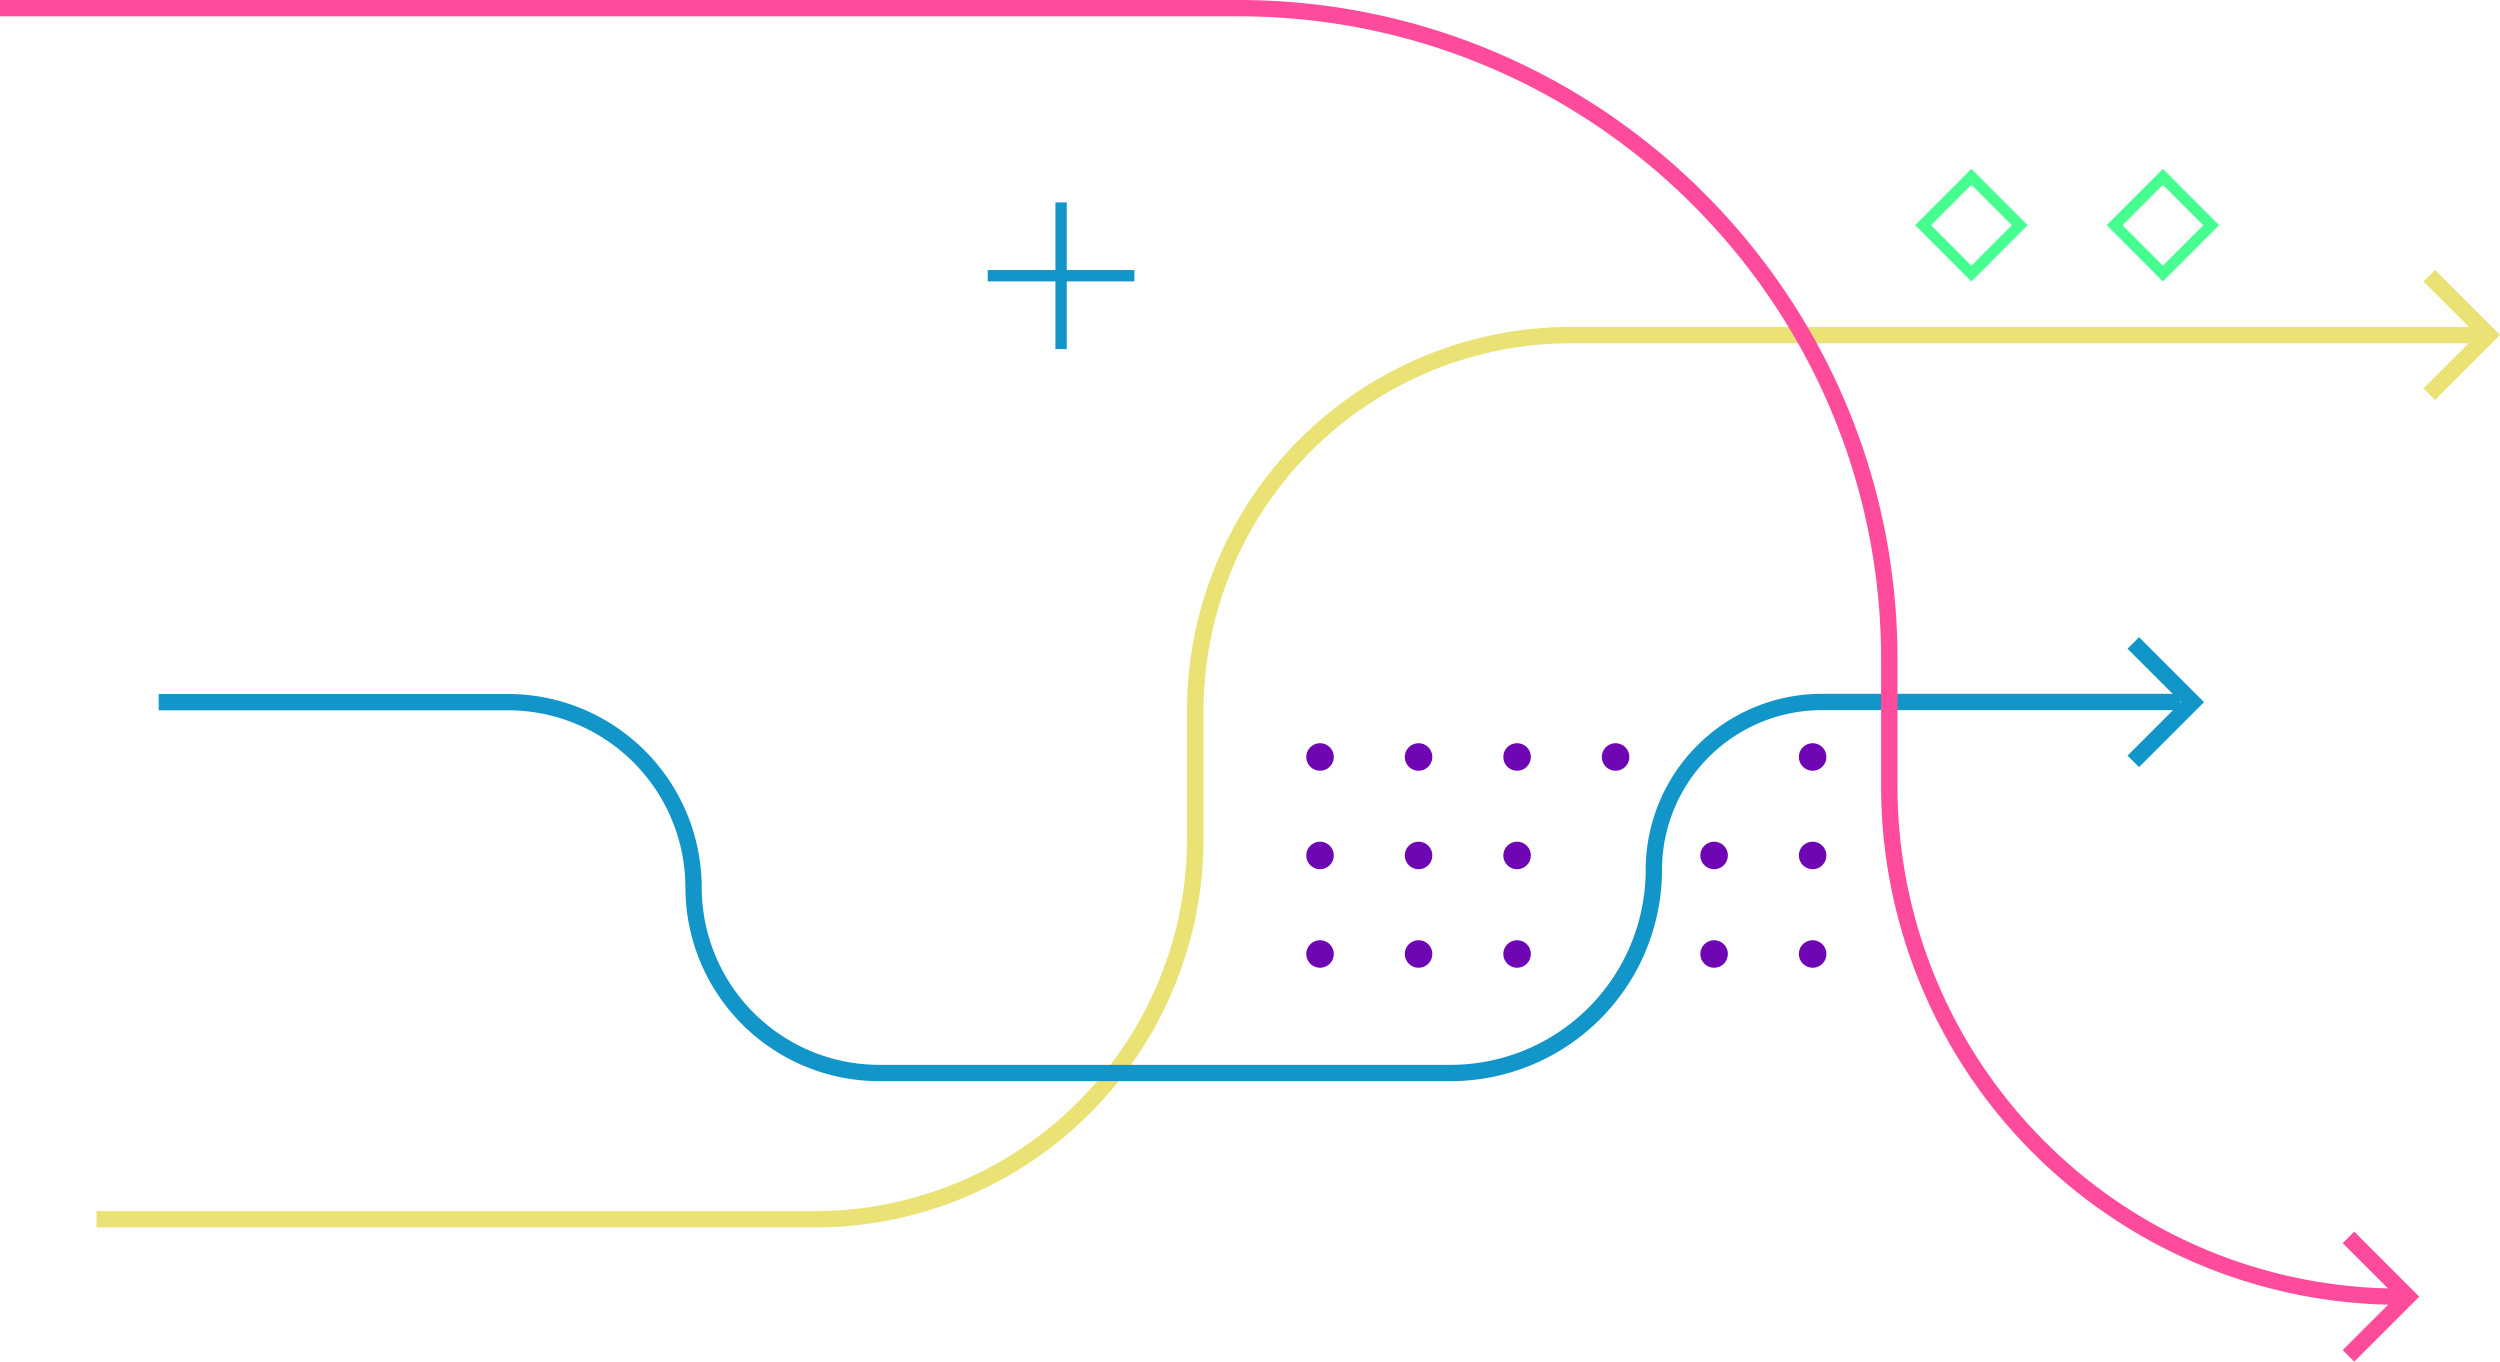 <?xml version="1.0" encoding="UTF-8"?> <svg xmlns="http://www.w3.org/2000/svg" id="Layer_1" data-name="Layer 1" viewBox="0 0 612.77 333.75"> <defs> <style>.cls-1{fill:#eae274;}.cls-2{fill:#1296ca;}.cls-3{fill:#ff4b9b;}.cls-4{fill:#6e06b3;}.cls-5{fill:#47ff91;}</style> </defs> <path class="cls-1" d="M199.74,300.86H23.66v-4H199.74a91.3,91.3,0,0,0,91.2-91.2V174.13a94.13,94.13,0,0,1,94-94H608.19v4H385a90.13,90.13,0,0,0-90,90v31.53A95.31,95.31,0,0,1,199.74,300.86Z"></path> <polygon class="cls-1" points="596.84 98.03 594.01 95.21 607.11 82.1 594.01 69 596.84 66.17 612.77 82.1 596.84 98.03"></polygon> <path class="cls-2" d="M355.59,265H215.45A47.52,47.52,0,0,1,168,217.57a43.52,43.52,0,0,0-43.47-43.47H38.9v-4h85.61A47.52,47.52,0,0,1,172,217.57,43.52,43.52,0,0,0,215.45,261H355.59a47.84,47.84,0,0,0,47.78-47.79,43.2,43.2,0,0,1,43.16-43.15h87.89v4H446.53a39.21,39.21,0,0,0-39.16,39.15A51.84,51.84,0,0,1,355.59,265Z"></path> <polygon class="cls-2" points="524.3 188.03 521.47 185.21 534.58 172.1 521.47 159 524.3 156.17 540.23 172.1 524.3 188.03"></polygon> <path class="cls-3" d="M588.07,319.82a127.13,127.13,0,0,1-127-127V161.55C461.09,74.68,390.41,4,303.54,4H0V0H303.54c89.08,0,161.55,72.47,161.55,161.55v31.28a123.12,123.12,0,0,0,123,123Z"></path> <polygon class="cls-3" points="577.04 333.75 574.21 330.92 587.32 317.82 574.21 304.71 577.04 301.88 592.98 317.82 577.04 333.75"></polygon> <rect class="cls-2" x="242.1" y="66.19" width="35.95" height="2.78"></rect> <rect class="cls-2" x="258.69" y="49.61" width="2.78" height="35.95"></rect> <circle class="cls-4" cx="323.55" cy="185.54" r="3.38"></circle> <circle class="cls-4" cx="347.7" cy="185.54" r="3.38"></circle> <circle class="cls-4" cx="371.85" cy="185.54" r="3.38"></circle> <circle class="cls-4" cx="395.99" cy="185.54" r="3.38"></circle> <circle class="cls-4" cx="444.29" cy="185.54" r="3.38"></circle> <circle class="cls-4" cx="323.55" cy="209.68" r="3.38"></circle> <circle class="cls-4" cx="347.7" cy="209.68" r="3.38"></circle> <circle class="cls-4" cx="371.85" cy="209.68" r="3.38"></circle> <circle class="cls-4" cx="420.14" cy="209.68" r="3.38"></circle> <circle class="cls-4" cx="444.29" cy="209.68" r="3.38"></circle> <circle class="cls-4" cx="323.55" cy="233.83" r="3.38"></circle> <circle class="cls-4" cx="347.7" cy="233.83" r="3.38"></circle> <circle class="cls-4" cx="371.85" cy="233.83" r="3.38"></circle> <circle class="cls-4" cx="420.14" cy="233.83" r="3.38"></circle> <circle class="cls-4" cx="444.29" cy="233.83" r="3.38"></circle> <path class="cls-5" d="M530.14,69,516.35,55.18l13.79-13.79,13.8,13.79Zm-9.9-13.79,9.9,9.9,9.9-9.9-9.9-9.9Z"></path> <path class="cls-5" d="M483.21,69,469.42,55.18l13.79-13.79L497,55.18Zm-9.89-13.79,9.89,9.9,9.9-9.9-9.9-9.9Z"></path> </svg> 